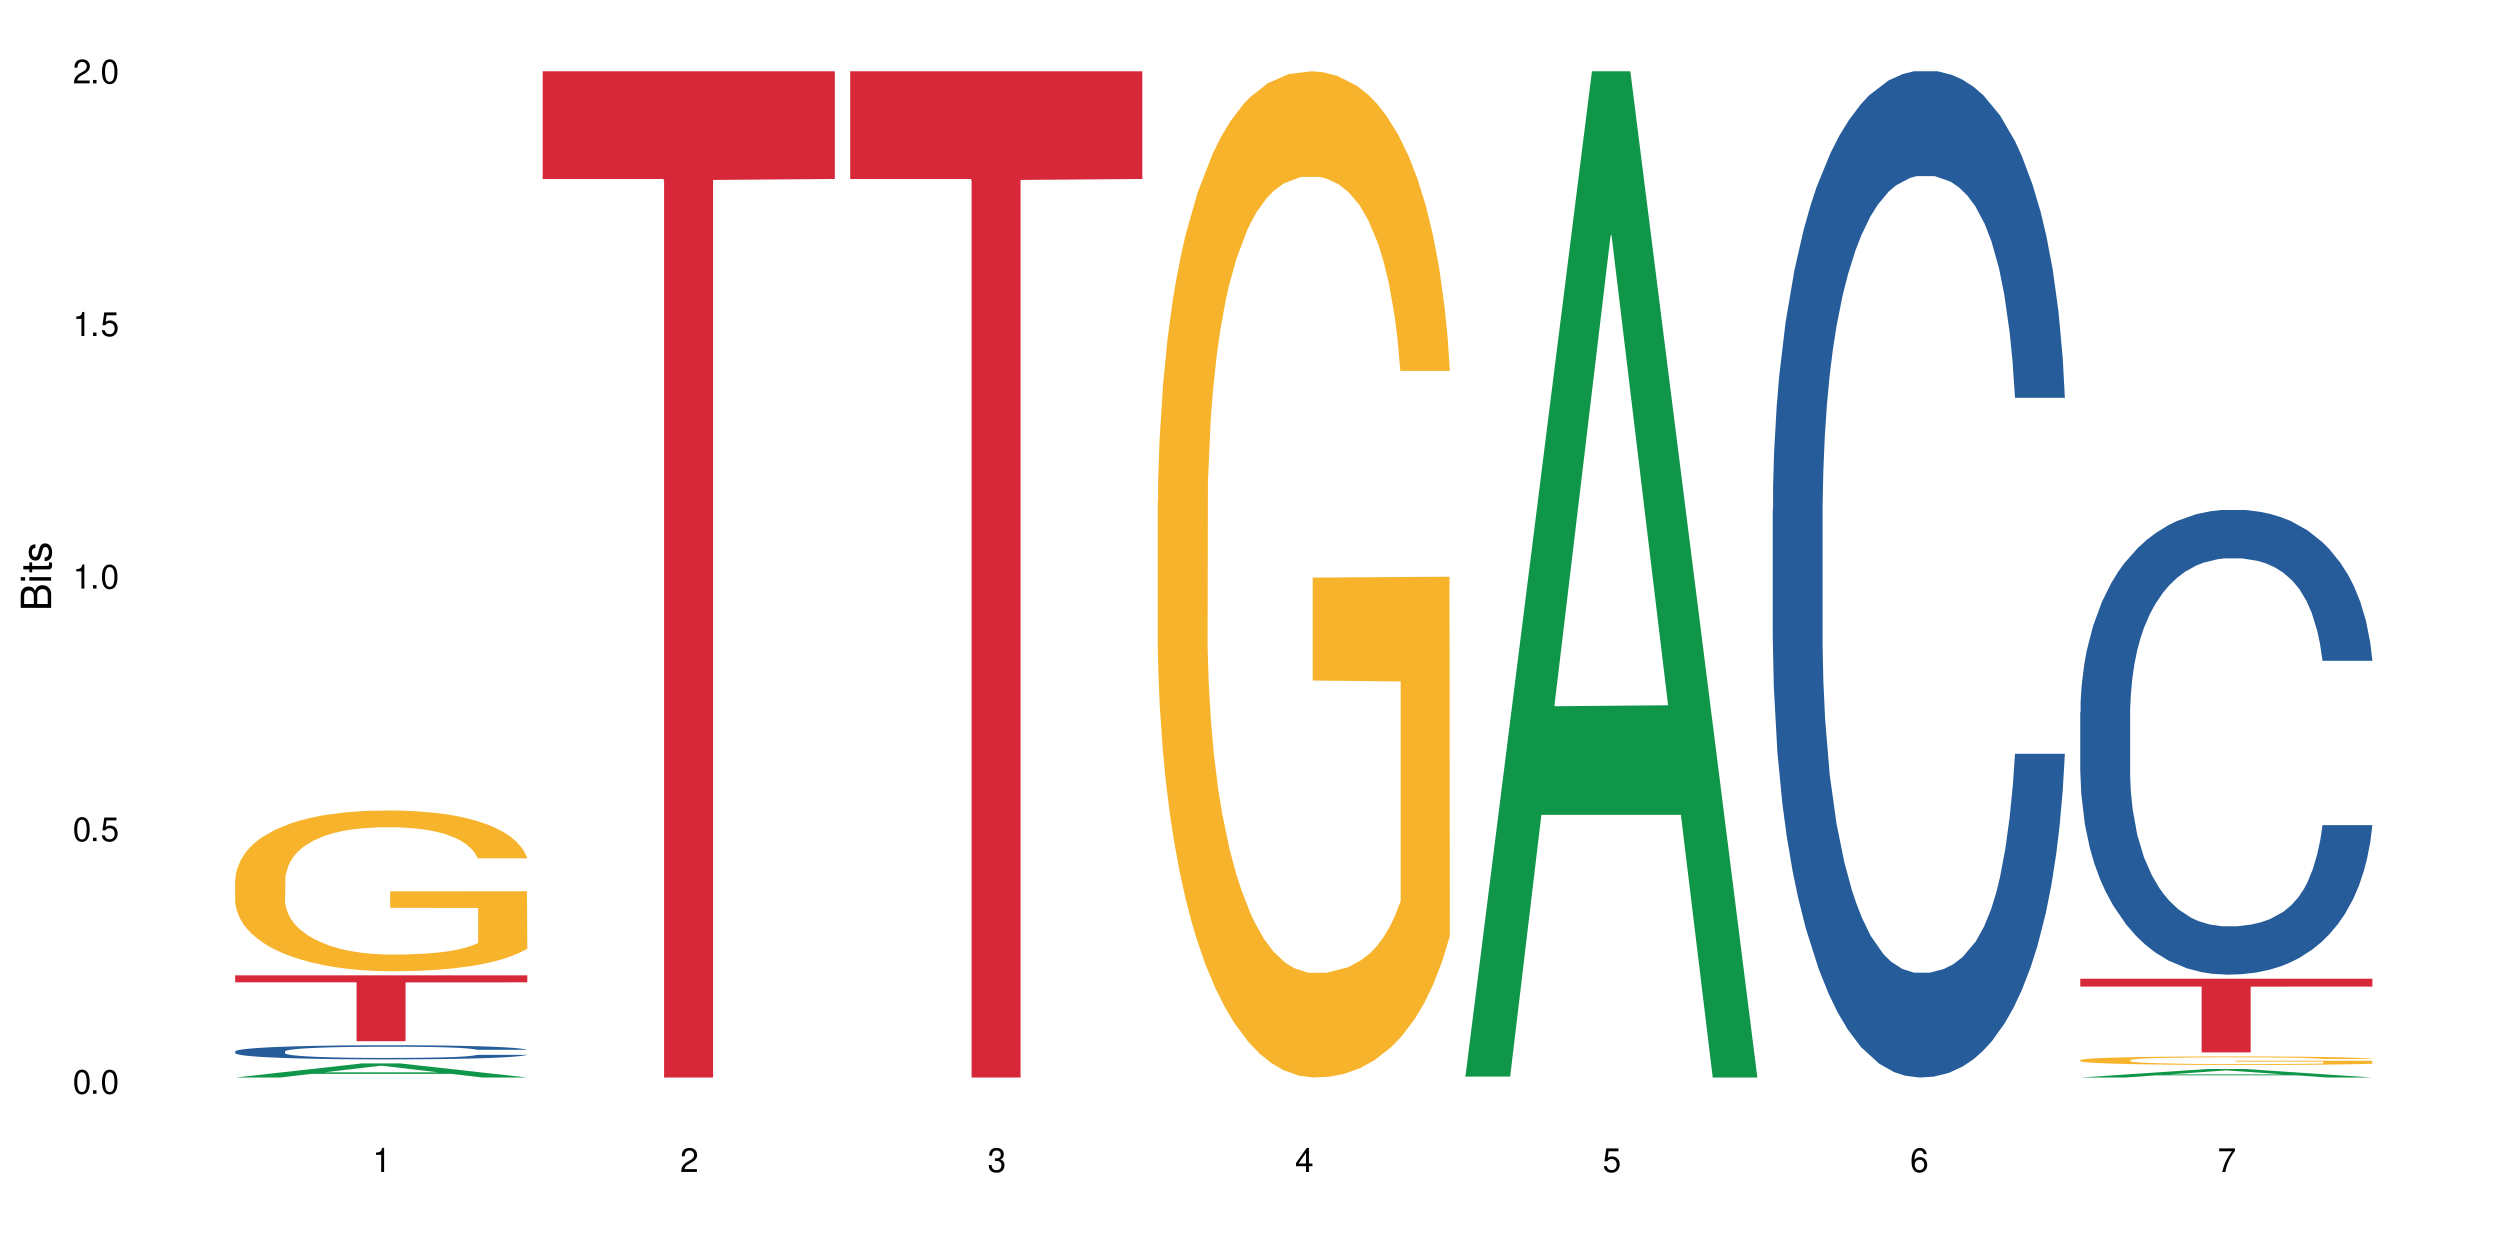 <?xml version="1.0" encoding="UTF-8"?>
<svg xmlns="http://www.w3.org/2000/svg" xmlns:xlink="http://www.w3.org/1999/xlink" width="720" height="360" viewBox="0 0 720 360">
<defs>
<g>
<g id="glyph-0-0">
</g>
<g id="glyph-0-1">
<path d="M 2.641 -6.938 C 2 -6.938 1.422 -6.656 1.078 -6.172 C 0.641 -5.562 0.406 -4.641 0.406 -3.359 C 0.406 -1.016 1.188 0.219 2.641 0.219 C 4.078 0.219 4.859 -1.016 4.859 -3.297 C 4.859 -4.641 4.656 -5.547 4.203 -6.172 C 3.844 -6.656 3.281 -6.938 2.641 -6.938 Z M 2.641 -6.188 C 3.547 -6.188 4 -5.25 4 -3.375 C 4 -1.406 3.562 -0.484 2.625 -0.484 C 1.734 -0.484 1.281 -1.438 1.281 -3.344 C 1.281 -5.25 1.734 -6.188 2.641 -6.188 Z M 2.641 -6.188 "/>
</g>
<g id="glyph-0-2">
<path d="M 1.828 -1 L 0.828 -1 L 0.828 0 L 1.828 0 Z M 1.828 -1 "/>
</g>
<g id="glyph-0-3">
<path d="M 4.562 -6.797 L 1.062 -6.797 L 0.547 -3.094 L 1.328 -3.094 C 1.719 -3.562 2.047 -3.734 2.578 -3.734 C 3.484 -3.734 4.062 -3.109 4.062 -2.094 C 4.062 -1.125 3.484 -0.531 2.578 -0.531 C 1.828 -0.531 1.375 -0.906 1.188 -1.672 L 0.328 -1.672 C 0.453 -1.109 0.547 -0.844 0.75 -0.594 C 1.125 -0.078 1.828 0.219 2.594 0.219 C 3.969 0.219 4.922 -0.781 4.922 -2.219 C 4.922 -3.562 4.031 -4.484 2.719 -4.484 C 2.25 -4.484 1.859 -4.359 1.469 -4.062 L 1.734 -5.969 L 4.562 -5.969 Z M 4.562 -6.797 "/>
</g>
<g id="glyph-0-4">
<path d="M 2.484 -4.938 L 2.484 0 L 3.328 0 L 3.328 -6.938 L 2.766 -6.938 C 2.469 -5.875 2.281 -5.734 0.984 -5.562 L 0.984 -4.938 Z M 2.484 -4.938 "/>
</g>
<g id="glyph-0-5">
<path d="M 4.859 -0.828 L 1.281 -0.828 C 1.359 -1.406 1.672 -1.781 2.5 -2.281 L 3.469 -2.828 C 4.406 -3.344 4.906 -4.062 4.906 -4.906 C 4.906 -5.484 4.672 -6.031 4.266 -6.406 C 3.859 -6.766 3.375 -6.938 2.719 -6.938 C 1.859 -6.938 1.219 -6.625 0.844 -6.031 C 0.609 -5.672 0.5 -5.234 0.484 -4.531 L 1.328 -4.531 C 1.359 -5.016 1.406 -5.281 1.531 -5.516 C 1.75 -5.938 2.188 -6.203 2.703 -6.203 C 3.469 -6.203 4.031 -5.641 4.031 -4.891 C 4.031 -4.344 3.719 -3.859 3.125 -3.516 L 2.234 -3 C 0.812 -2.172 0.406 -1.531 0.328 -0.016 L 4.859 -0.016 Z M 4.859 -0.828 "/>
</g>
<g id="glyph-0-6">
<path d="M 2.125 -3.188 L 2.578 -3.188 C 3.5 -3.188 3.984 -2.766 3.984 -1.922 C 3.984 -1.062 3.469 -0.531 2.594 -0.531 C 1.656 -0.531 1.203 -1 1.156 -2.016 L 0.312 -2.016 C 0.344 -1.453 0.438 -1.094 0.609 -0.781 C 0.953 -0.109 1.625 0.219 2.547 0.219 C 3.953 0.219 4.859 -0.625 4.859 -1.938 C 4.859 -2.828 4.516 -3.297 3.703 -3.594 C 4.344 -3.844 4.656 -4.328 4.656 -5.031 C 4.656 -6.219 3.875 -6.938 2.578 -6.938 C 1.203 -6.938 0.484 -6.172 0.453 -4.703 L 1.297 -4.703 C 1.312 -5.125 1.344 -5.359 1.453 -5.578 C 1.641 -5.969 2.062 -6.203 2.594 -6.203 C 3.344 -6.203 3.797 -5.75 3.797 -5 C 3.797 -4.516 3.609 -4.219 3.25 -4.047 C 3.016 -3.953 2.703 -3.922 2.125 -3.906 Z M 2.125 -3.188 "/>
</g>
<g id="glyph-0-7">
<path d="M 3.141 -1.672 L 3.141 0 L 3.984 0 L 3.984 -1.672 L 4.984 -1.672 L 4.984 -2.438 L 3.984 -2.438 L 3.984 -6.938 L 3.359 -6.938 L 0.266 -2.578 L 0.266 -1.672 Z M 3.141 -2.438 L 1 -2.438 L 3.141 -5.5 Z M 3.141 -2.438 "/>
</g>
<g id="glyph-0-8">
<path d="M 4.781 -5.125 C 4.609 -6.266 3.891 -6.938 2.844 -6.938 C 2.094 -6.938 1.422 -6.578 1.031 -5.953 C 0.594 -5.266 0.406 -4.422 0.406 -3.172 C 0.406 -2 0.578 -1.25 0.984 -0.641 C 1.359 -0.078 1.953 0.219 2.703 0.219 C 3.984 0.219 4.922 -0.75 4.922 -2.094 C 4.922 -3.375 4.062 -4.281 2.844 -4.281 C 2.172 -4.281 1.641 -4.031 1.281 -3.516 C 1.281 -5.234 1.828 -6.188 2.797 -6.188 C 3.391 -6.188 3.797 -5.797 3.938 -5.125 Z M 2.734 -3.531 C 3.547 -3.531 4.062 -2.953 4.062 -2.031 C 4.062 -1.156 3.484 -0.531 2.703 -0.531 C 1.922 -0.531 1.328 -1.188 1.328 -2.078 C 1.328 -2.938 1.906 -3.531 2.734 -3.531 Z M 2.734 -3.531 "/>
</g>
<g id="glyph-0-9">
<path d="M 4.984 -6.797 L 0.438 -6.797 L 0.438 -5.969 L 4.109 -5.969 C 2.5 -3.656 1.828 -2.234 1.328 0 L 2.219 0 C 2.594 -2.172 3.453 -4.047 4.984 -6.094 Z M 4.984 -6.797 "/>
</g>
<g id="glyph-1-0">
</g>
<g id="glyph-1-1">
<path d="M 0 -0.953 L 0 -4.891 C 0 -5.719 -0.234 -6.344 -0.734 -6.797 C -1.188 -7.234 -1.812 -7.469 -2.5 -7.469 C -3.547 -7.469 -4.188 -7 -4.625 -5.875 C -4.984 -6.688 -5.625 -7.094 -6.531 -7.094 C -7.172 -7.094 -7.734 -6.859 -8.141 -6.391 C -8.562 -5.922 -8.75 -5.344 -8.75 -4.5 L -8.75 -0.953 Z M -4.984 -2.062 L -7.766 -2.062 L -7.766 -4.219 C -7.766 -4.844 -7.688 -5.203 -7.453 -5.5 C -7.219 -5.812 -6.859 -5.969 -6.375 -5.969 C -5.891 -5.969 -5.531 -5.812 -5.297 -5.5 C -5.062 -5.203 -4.984 -4.844 -4.984 -4.219 Z M -0.984 -2.062 L -4 -2.062 L -4 -4.781 C -4 -5.766 -3.438 -6.359 -2.484 -6.359 C -1.547 -6.359 -0.984 -5.766 -0.984 -4.781 Z M -0.984 -2.062 "/>
</g>
<g id="glyph-1-2">
<path d="M -6.281 -1.797 L -6.281 -0.797 L 0 -0.797 L 0 -1.797 Z M -8.75 -1.797 L -8.75 -0.797 L -7.484 -0.797 L -7.484 -1.797 Z M -8.75 -1.797 "/>
</g>
<g id="glyph-1-3">
<path d="M -6.281 -3.047 L -6.281 -2.016 L -8.016 -2.016 L -8.016 -1.016 L -6.281 -1.016 L -6.281 -0.172 L -5.469 -0.172 L -5.469 -1.016 L -0.719 -1.016 C -0.078 -1.016 0.281 -1.453 0.281 -2.234 C 0.281 -2.5 0.25 -2.719 0.188 -3.047 L -0.641 -3.047 C -0.609 -2.906 -0.594 -2.766 -0.594 -2.562 C -0.594 -2.141 -0.719 -2.016 -1.156 -2.016 L -5.469 -2.016 L -5.469 -3.047 Z M -6.281 -3.047 "/>
</g>
<g id="glyph-1-4">
<path d="M -4.531 -5.25 C -5.766 -5.25 -6.469 -4.422 -6.469 -2.969 C -6.469 -1.516 -5.719 -0.562 -4.547 -0.562 C -3.562 -0.562 -3.094 -1.062 -2.734 -2.562 L -2.516 -3.484 C -2.344 -4.188 -2.094 -4.469 -1.641 -4.469 C -1.047 -4.469 -0.641 -3.875 -0.641 -3 C -0.641 -2.453 -0.797 -2 -1.062 -1.75 C -1.25 -1.594 -1.422 -1.531 -1.875 -1.469 L -1.875 -0.406 C -0.422 -0.453 0.281 -1.266 0.281 -2.922 C 0.281 -4.5 -0.5 -5.516 -1.719 -5.516 C -2.656 -5.516 -3.172 -4.984 -3.469 -3.734 L -3.703 -2.766 C -3.891 -1.953 -4.156 -1.609 -4.594 -1.609 C -5.188 -1.609 -5.547 -2.125 -5.547 -2.938 C -5.547 -3.75 -5.203 -4.172 -4.531 -4.203 Z M -4.531 -5.25 "/>
</g>
</g>
</defs>
<rect x="-72" y="-36" width="864" height="432" fill="rgb(100%, 100%, 100%)" fill-opacity="1"/>
<path fill-rule="nonzero" fill="rgb(6.275%, 58.824%, 28.235%)" fill-opacity="1" d="M 67.73 310.328 L 67.82 310.324 L 104.227 306.266 L 115.281 306.266 L 151.867 310.332 L 139.012 310.332 L 129.844 309.27 L 89.664 309.27 L 80.676 310.328 L 67.73 310.328 L 93.527 308.832 L 126.156 308.828 L 109.887 306.93 L 109.707 306.926 L 109.527 306.938 L 93.438 308.828 L 93.527 308.832 Z M 67.73 310.328 "/>
<path fill-rule="nonzero" fill="rgb(14.51%, 36.078%, 60%)" fill-opacity="1" d="M 67.73 302.805 L 67.832 302.801 L 67.832 302.711 L 68.141 302.57 L 68.859 302.391 L 69.578 302.27 L 71.426 302.047 L 73.988 301.836 L 76.656 301.672 L 78.605 301.574 L 80.352 301.5 L 84.352 301.363 L 86.918 301.293 L 89.688 301.23 L 93.074 301.168 L 95.535 301.129 L 101.078 301.07 L 105.18 301.043 L 108.363 301.031 L 115.238 301.031 L 119.34 301.047 L 122.316 301.066 L 125.598 301.098 L 128.371 301.129 L 133.191 301.211 L 137.5 301.316 L 139.449 301.375 L 142.527 301.492 L 144.891 301.602 L 146.531 301.699 L 148.379 301.836 L 150.02 302.004 L 151.25 302.191 L 151.867 302.352 L 137.5 302.352 L 136.785 302.203 L 135.961 302.09 L 134.422 301.938 L 132.883 301.828 L 130.73 301.723 L 128.781 301.652 L 126.113 301.578 L 123.754 301.535 L 121.289 301.5 L 118.93 301.48 L 114.414 301.457 L 109.184 301.457 L 107.234 301.465 L 103.23 301.496 L 101.078 301.52 L 98 301.574 L 95.844 301.621 L 93.281 301.695 L 91.535 301.758 L 89.379 301.855 L 87.84 301.941 L 86.098 302.062 L 85.07 302.156 L 84.148 302.262 L 83.328 302.383 L 82.711 302.512 L 82.301 302.652 L 82.094 302.785 L 82.094 303.359 L 82.301 303.496 L 82.812 303.652 L 84.148 303.879 L 86.098 304.074 L 88.355 304.23 L 90.508 304.344 L 91.742 304.395 L 93.383 304.453 L 95.945 304.527 L 99.641 304.602 L 101.797 304.633 L 105.078 304.664 L 108.465 304.676 L 112.98 304.676 L 116.98 304.664 L 119.648 304.645 L 122.418 304.613 L 126.215 304.551 L 128.574 304.492 L 130.629 304.422 L 132.168 304.352 L 133.191 304.289 L 134.73 304.176 L 135.961 304.047 L 136.887 303.918 L 137.5 303.793 L 151.867 303.793 L 151.25 303.941 L 150.328 304.086 L 149.402 304.195 L 147.969 304.324 L 146.324 304.438 L 143.965 304.57 L 142.016 304.656 L 139.449 304.746 L 137.09 304.816 L 134.527 304.883 L 130.73 304.957 L 128.266 304.992 L 125.598 305.027 L 122.418 305.055 L 118.418 305.082 L 114.109 305.098 L 110.105 305.102 L 105.797 305.094 L 102.617 305.078 L 98.41 305.047 L 93.176 304.977 L 89.379 304.906 L 86.406 304.836 L 83.84 304.762 L 80.969 304.664 L 77.273 304.5 L 75.016 304.371 L 73.477 304.27 L 71.734 304.121 L 70.5 303.992 L 69.066 303.785 L 68.039 303.52 L 67.73 303.316 Z M 67.73 302.805 "/>
<path fill-rule="nonzero" fill="rgb(96.863%, 70.196%, 16.863%)" fill-opacity="1" d="M 67.73 253.25 L 67.832 253.207 L 67.832 252.359 L 68.242 250.457 L 69.27 247.836 L 70.605 245.68 L 72.039 243.988 L 72.965 243.098 L 74.504 241.828 L 75.836 240.898 L 79.223 238.996 L 83.531 237.219 L 85.891 236.457 L 88.559 235.738 L 92.355 234.938 L 94.102 234.641 L 99.438 233.965 L 105.488 233.539 L 112.16 233.414 L 115.238 233.457 L 119.441 233.625 L 125.188 234.09 L 128.473 234.512 L 131.039 234.938 L 133.707 235.484 L 136.988 236.332 L 140.066 237.348 L 142.527 238.363 L 144.992 239.629 L 147.043 240.984 L 148.789 242.465 L 150.328 244.238 L 151.25 245.719 L 151.867 247.199 L 137.605 247.199 L 136.785 245.719 L 135.859 244.578 L 134.32 243.184 L 132.781 242.168 L 131.242 241.363 L 128.371 240.266 L 125.906 239.59 L 122.828 238.996 L 119.855 238.617 L 116.469 238.363 L 114.414 238.277 L 108.977 238.277 L 104.055 238.574 L 101.18 238.91 L 99.129 239.25 L 96.254 239.883 L 94.512 240.391 L 93.484 240.73 L 90.406 242.039 L 88.355 243.227 L 87.227 244.027 L 85.789 245.297 L 84.762 246.438 L 83.633 248.133 L 83.02 249.398 L 82.199 252.277 L 82.094 259.887 L 82.402 261.496 L 83.02 263.23 L 83.84 264.754 L 85.07 266.359 L 86.301 267.586 L 88.457 269.234 L 90.305 270.336 L 91.742 271.055 L 94.512 272.195 L 95.641 272.578 L 98.309 273.336 L 101.078 273.93 L 104.465 274.438 L 107.027 274.691 L 111.133 274.902 L 116.363 274.902 L 122.52 274.648 L 126.422 274.309 L 129.09 273.973 L 130.832 273.676 L 132.988 273.211 L 134.527 272.789 L 135.961 272.324 L 137.707 271.605 L 137.707 261.496 L 112.363 261.453 L 112.363 256.715 L 151.762 256.676 L 151.867 273.211 L 149.711 274.352 L 147.043 275.453 L 144.48 276.297 L 141.812 277.016 L 138.016 277.82 L 134.938 278.328 L 130.215 278.922 L 125.906 279.301 L 121.395 279.555 L 117.391 279.68 L 112.672 279.723 L 108.465 279.641 L 103.949 279.387 L 100.359 279.047 L 97.074 278.625 L 93.793 278.074 L 89.688 277.188 L 87.02 276.469 L 84.25 275.578 L 81.48 274.523 L 79.016 273.379 L 77.375 272.492 L 75.734 271.477 L 73.988 270.207 L 72.348 268.77 L 71.117 267.457 L 69.988 265.98 L 69.168 264.582 L 68.348 262.68 L 67.938 261.156 L 67.73 259.848 Z M 67.73 253.25 "/>
<path fill-rule="nonzero" fill="rgb(83.922%, 15.686%, 22.353%)" fill-opacity="1" d="M 67.73 280.887 L 151.867 280.887 L 151.867 282.918 L 116.801 282.938 L 116.801 299.871 L 102.695 299.871 L 102.695 282.957 L 102.488 282.918 L 67.73 282.918 Z M 67.73 280.887 "/>
<path fill-rule="nonzero" fill="rgb(83.922%, 15.686%, 22.353%)" fill-opacity="1" d="M 156.293 20.527 L 240.43 20.527 L 240.43 51.547 L 205.363 51.82 L 205.363 310.332 L 191.258 310.332 L 191.258 52.094 L 191.051 51.547 L 156.293 51.547 Z M 156.293 20.527 "/>
<path fill-rule="nonzero" fill="rgb(83.922%, 15.686%, 22.353%)" fill-opacity="1" d="M 244.859 20.527 L 328.992 20.527 L 328.992 51.547 L 293.93 51.82 L 293.93 310.332 L 279.82 310.332 L 279.82 52.094 L 279.617 51.547 L 244.859 51.547 Z M 244.859 20.527 "/>
<path fill-rule="nonzero" fill="rgb(96.863%, 70.196%, 16.863%)" fill-opacity="1" d="M 333.422 144.652 L 333.523 144.387 L 333.523 139.094 L 333.934 127.184 L 334.961 110.777 L 336.293 97.277 L 337.73 86.691 L 338.652 81.133 L 340.191 73.195 L 341.527 67.371 L 344.914 55.461 L 349.223 44.348 L 351.582 39.582 L 354.25 35.082 L 358.047 30.055 L 359.789 28.203 L 365.125 23.965 L 371.18 21.32 L 377.848 20.527 L 380.926 20.789 L 385.133 21.848 L 390.879 24.762 L 394.164 27.406 L 396.727 30.055 L 399.395 33.496 L 402.68 38.789 L 405.758 45.141 L 408.219 51.492 L 410.684 59.43 L 412.734 67.902 L 414.477 77.164 L 416.016 88.281 L 416.941 97.543 L 417.555 106.805 L 403.293 106.805 L 402.473 97.543 L 401.551 90.398 L 400.012 81.664 L 398.473 75.312 L 396.934 70.281 L 394.059 63.402 L 391.598 59.168 L 388.52 55.461 L 385.543 53.078 L 382.156 51.492 L 380.105 50.961 L 374.668 50.961 L 369.742 52.816 L 366.871 54.934 L 364.816 57.051 L 361.945 61.02 L 360.199 64.195 L 359.176 66.312 L 356.098 74.516 L 354.043 81.93 L 352.914 86.957 L 351.48 94.898 L 350.453 102.043 L 349.324 112.629 L 348.711 120.57 L 347.887 138.566 L 347.785 186.207 L 348.094 196.262 L 348.711 207.113 L 349.531 216.641 L 350.762 226.699 L 351.992 234.375 L 354.148 244.695 L 355.992 251.578 L 357.43 256.078 L 360.199 263.223 L 361.328 265.605 L 363.996 270.367 L 366.766 274.074 L 370.152 277.25 L 372.719 278.836 L 376.824 280.16 L 382.055 280.16 L 388.211 278.574 L 392.109 276.457 L 394.777 274.34 L 396.523 272.484 L 398.676 269.574 L 400.215 266.926 L 401.652 264.016 L 403.398 259.516 L 403.398 196.262 L 378.055 195.996 L 378.055 166.355 L 417.453 166.09 L 417.555 269.574 L 415.402 276.719 L 412.734 283.602 L 410.168 288.895 L 407.5 293.395 L 403.703 298.422 L 400.625 301.598 L 395.906 305.305 L 391.598 307.688 L 387.082 309.273 L 383.082 310.066 L 378.363 310.332 L 374.156 309.805 L 369.641 308.215 L 366.051 306.098 L 362.766 303.453 L 359.484 300.012 L 355.379 294.453 L 352.711 289.953 L 349.941 284.395 L 347.172 277.777 L 344.707 270.633 L 343.066 265.074 L 341.426 258.723 L 339.68 250.781 L 338.039 241.785 L 336.809 233.578 L 335.68 224.316 L 334.859 215.582 L 334.035 203.672 L 333.625 194.145 L 333.422 185.941 Z M 333.422 144.652 "/>
<path fill-rule="nonzero" fill="rgb(6.275%, 58.824%, 28.235%)" fill-opacity="1" d="M 421.984 310.059 L 422.074 309.789 L 458.48 20.527 L 469.535 20.527 L 506.121 310.332 L 493.266 310.332 L 484.098 234.684 L 443.918 234.684 L 434.93 310.059 L 421.984 310.059 L 447.781 203.391 L 480.41 203.117 L 464.141 67.875 L 463.961 67.602 L 463.781 68.418 L 447.691 203.117 L 447.781 203.391 Z M 421.984 310.059 "/>
<path fill-rule="nonzero" fill="rgb(14.51%, 36.078%, 60%)" fill-opacity="1" d="M 510.547 146.621 L 510.652 146.355 L 510.652 140 L 510.957 129.934 L 511.676 117.215 L 512.395 108.477 L 514.242 92.844 L 516.809 77.746 L 519.473 66.09 L 521.426 59.203 L 523.168 53.902 L 527.168 44.102 L 529.734 39.07 L 532.504 34.566 L 535.891 30.062 L 538.355 27.414 L 543.895 23.176 L 548 21.32 L 551.18 20.527 L 558.055 20.527 L 562.156 21.586 L 565.133 22.91 L 568.418 25.031 L 571.188 27.414 L 576.008 33.242 L 580.32 40.66 L 582.27 44.898 L 585.348 53.109 L 587.707 61.055 L 589.348 67.945 L 591.195 77.746 L 592.836 89.668 L 594.066 103.176 L 594.684 114.566 L 580.32 114.566 L 579.602 103.973 L 578.781 95.758 L 577.242 84.898 L 575.703 77.215 L 573.547 69.535 L 571.598 64.5 L 568.93 59.469 L 566.57 56.289 L 564.105 53.902 L 561.746 52.316 L 557.234 50.727 L 552 50.727 L 550.051 51.254 L 546.051 53.375 L 543.895 55.23 L 540.816 58.938 L 538.66 62.383 L 536.098 67.68 L 534.352 72.184 L 532.199 79.07 L 530.66 85.164 L 528.914 93.906 L 527.887 100.527 L 526.965 107.945 L 526.145 116.688 L 525.527 125.957 L 525.117 135.762 L 524.914 145.297 L 524.914 186.355 L 525.117 195.895 L 525.629 207.02 L 526.965 223.18 L 528.914 237.219 L 531.172 248.344 L 533.324 256.293 L 534.559 260 L 536.199 264.238 L 538.766 269.535 L 542.457 274.836 L 544.613 276.953 L 547.895 279.074 L 551.281 280.133 L 555.797 280.133 L 559.797 279.074 L 562.465 277.75 L 565.234 275.629 L 569.031 271.125 L 571.391 266.887 L 573.445 261.855 L 574.984 256.82 L 576.008 252.582 L 577.547 244.371 L 578.781 235.363 L 579.703 226.094 L 580.32 217.086 L 594.684 217.086 L 594.066 227.684 L 593.145 238.012 L 592.223 245.695 L 590.785 254.969 L 589.145 263.18 L 586.781 272.449 L 584.832 278.543 L 582.27 285.168 L 579.91 290.199 L 577.344 294.703 L 573.547 300 L 571.086 302.648 L 568.418 305.035 L 565.234 307.152 L 561.234 309.008 L 556.926 310.066 L 552.922 310.332 L 548.613 309.801 L 545.434 308.742 L 541.227 306.359 L 535.992 301.59 L 532.199 296.559 L 529.223 291.523 L 526.656 286.227 L 523.785 279.074 L 520.09 267.418 L 517.832 258.41 L 516.293 250.992 L 514.551 240.664 L 513.316 231.391 L 511.883 216.555 L 510.855 197.746 L 510.547 183.18 Z M 510.547 146.621 "/>
<path fill-rule="nonzero" fill="rgb(6.275%, 58.824%, 28.235%)" fill-opacity="1" d="M 599.113 310.332 L 599.203 310.328 L 635.605 307.875 L 646.664 307.875 L 683.246 310.332 L 670.395 310.332 L 661.223 309.691 L 621.043 309.691 L 612.055 310.332 L 599.113 310.332 L 624.91 309.426 L 657.539 309.422 L 641.27 308.277 L 641.09 308.273 L 640.91 308.281 L 624.82 309.422 L 624.91 309.426 Z M 599.113 310.332 "/>
<path fill-rule="nonzero" fill="rgb(14.51%, 36.078%, 60%)" fill-opacity="1" d="M 599.113 205.105 L 599.215 204.984 L 599.215 202.047 L 599.523 197.398 L 600.238 191.527 L 600.957 187.492 L 602.805 180.273 L 605.371 173.301 L 608.039 167.918 L 609.988 164.738 L 611.73 162.293 L 615.734 157.766 L 618.297 155.441 L 621.07 153.363 L 624.453 151.285 L 626.918 150.059 L 632.457 148.102 L 636.562 147.246 L 639.742 146.879 L 646.617 146.879 L 650.723 147.371 L 653.695 147.98 L 656.98 148.961 L 659.75 150.059 L 664.574 152.75 L 668.883 156.176 L 670.832 158.133 L 673.91 161.926 L 676.27 165.594 L 677.91 168.777 L 679.758 173.301 L 681.398 178.805 L 682.633 185.043 L 683.246 190.305 L 668.883 190.305 L 668.164 185.41 L 667.344 181.621 L 665.805 176.605 L 664.266 173.059 L 662.109 169.512 L 660.16 167.188 L 657.492 164.863 L 655.133 163.395 L 652.672 162.293 L 650.312 161.559 L 645.797 160.824 L 640.562 160.824 L 638.613 161.07 L 634.613 162.047 L 632.457 162.906 L 629.379 164.617 L 627.227 166.207 L 624.66 168.652 L 622.914 170.734 L 620.762 173.914 L 619.223 176.727 L 617.477 180.762 L 616.453 183.82 L 615.527 187.246 L 614.707 191.285 L 614.09 195.566 L 613.68 200.09 L 613.477 204.496 L 613.477 223.453 L 613.68 227.859 L 614.195 232.996 L 615.527 240.457 L 617.477 246.941 L 619.734 252.078 L 621.891 255.746 L 623.121 257.461 L 624.762 259.418 L 627.328 261.863 L 631.02 264.309 L 633.176 265.289 L 636.461 266.266 L 639.844 266.758 L 644.359 266.758 L 648.359 266.266 L 651.027 265.656 L 653.801 264.676 L 657.594 262.598 L 659.957 260.641 L 662.008 258.316 L 663.547 255.992 L 664.574 254.035 L 666.113 250.242 L 667.344 246.086 L 668.266 241.805 L 668.883 237.645 L 683.246 237.645 L 682.633 242.535 L 681.707 247.309 L 680.785 250.855 L 679.348 255.137 L 677.707 258.93 L 675.348 263.211 L 673.398 266.023 L 670.832 269.082 L 668.473 271.406 L 665.906 273.484 L 662.109 275.93 L 659.648 277.152 L 656.98 278.254 L 653.801 279.234 L 649.797 280.09 L 645.488 280.578 L 641.488 280.703 L 637.176 280.457 L 633.996 279.969 L 629.789 278.867 L 624.559 276.664 L 620.762 274.34 L 617.785 272.016 L 615.219 269.57 L 612.348 266.266 L 608.652 260.887 L 606.395 256.727 L 604.855 253.301 L 603.113 248.531 L 601.883 244.25 L 600.445 237.398 L 599.418 228.715 L 599.113 221.988 Z M 599.113 205.105 "/>
<path fill-rule="nonzero" fill="rgb(96.863%, 70.196%, 16.863%)" fill-opacity="1" d="M 599.113 305.305 L 599.215 305.305 L 599.215 305.258 L 599.625 305.156 L 600.652 305.02 L 601.984 304.902 L 603.422 304.812 L 604.344 304.766 L 605.883 304.699 L 607.219 304.652 L 610.602 304.551 L 614.914 304.457 L 617.273 304.414 L 619.941 304.375 L 623.738 304.336 L 625.48 304.316 L 630.816 304.281 L 636.871 304.262 L 643.539 304.254 L 646.617 304.254 L 650.824 304.266 L 656.57 304.289 L 659.852 304.312 L 662.418 304.336 L 665.086 304.363 L 668.367 304.406 L 671.445 304.461 L 673.91 304.516 L 676.371 304.582 L 678.426 304.656 L 680.168 304.734 L 681.707 304.828 L 682.633 304.906 L 683.246 304.984 L 668.984 304.984 L 668.164 304.906 L 667.242 304.848 L 665.703 304.773 L 664.164 304.719 L 662.625 304.676 L 659.75 304.617 L 657.289 304.582 L 654.211 304.551 L 651.234 304.527 L 647.848 304.516 L 645.797 304.512 L 640.359 304.512 L 635.434 304.527 L 632.559 304.547 L 630.508 304.562 L 627.637 304.598 L 625.891 304.625 L 624.863 304.641 L 621.785 304.711 L 619.734 304.773 L 618.605 304.816 L 617.168 304.883 L 616.145 304.945 L 615.016 305.035 L 614.398 305.102 L 613.578 305.254 L 613.477 305.66 L 613.785 305.742 L 614.398 305.836 L 615.219 305.918 L 616.453 306 L 617.684 306.066 L 619.836 306.152 L 621.684 306.211 L 623.121 306.25 L 625.891 306.312 L 627.02 306.332 L 629.688 306.371 L 632.457 306.402 L 635.844 306.43 L 638.41 306.445 L 642.512 306.453 L 647.746 306.453 L 653.902 306.441 L 657.801 306.422 L 660.469 306.406 L 662.211 306.391 L 664.367 306.367 L 665.906 306.344 L 667.344 306.316 L 669.086 306.281 L 669.086 305.742 L 643.742 305.742 L 643.742 305.488 L 683.145 305.488 L 683.246 306.367 L 681.094 306.426 L 678.426 306.484 L 675.859 306.527 L 673.191 306.566 L 669.395 306.609 L 666.316 306.637 L 661.598 306.668 L 657.289 306.688 L 652.773 306.703 L 648.773 306.707 L 644.051 306.711 L 639.844 306.707 L 635.332 306.691 L 631.738 306.676 L 628.457 306.652 L 625.172 306.625 L 621.07 306.578 L 618.402 306.539 L 615.629 306.492 L 612.859 306.434 L 610.398 306.375 L 608.758 306.328 L 607.113 306.273 L 605.371 306.207 L 603.73 306.129 L 602.496 306.059 L 601.367 305.98 L 600.547 305.906 L 599.727 305.805 L 599.316 305.727 L 599.113 305.656 Z M 599.113 305.305 "/>
<path fill-rule="nonzero" fill="rgb(83.922%, 15.686%, 22.353%)" fill-opacity="1" d="M 599.113 281.867 L 683.246 281.867 L 683.246 284.137 L 648.184 284.156 L 648.184 303.09 L 634.074 303.09 L 634.074 284.176 L 633.871 284.137 L 599.113 284.137 Z M 599.113 281.867 "/>
<g fill="rgb(0%, 0%, 0%)" fill-opacity="1">
<use xlink:href="#glyph-0-1" x="20.965" y="314.993"/>
<use xlink:href="#glyph-0-2" x="25.965" y="314.993"/>
<use xlink:href="#glyph-0-1" x="28.965" y="314.993"/>
</g>
<g fill="rgb(0%, 0%, 0%)" fill-opacity="1">
<use xlink:href="#glyph-0-1" x="20.965" y="242.251"/>
<use xlink:href="#glyph-0-2" x="25.965" y="242.251"/>
<use xlink:href="#glyph-0-3" x="28.965" y="242.251"/>
</g>
<g fill="rgb(0%, 0%, 0%)" fill-opacity="1">
<use xlink:href="#glyph-0-4" x="20.965" y="169.509"/>
<use xlink:href="#glyph-0-2" x="25.965" y="169.509"/>
<use xlink:href="#glyph-0-1" x="28.965" y="169.509"/>
</g>
<g fill="rgb(0%, 0%, 0%)" fill-opacity="1">
<use xlink:href="#glyph-0-4" x="20.965" y="96.767"/>
<use xlink:href="#glyph-0-2" x="25.965" y="96.767"/>
<use xlink:href="#glyph-0-3" x="28.965" y="96.767"/>
</g>
<g fill="rgb(0%, 0%, 0%)" fill-opacity="1">
<use xlink:href="#glyph-0-5" x="20.965" y="24.024"/>
<use xlink:href="#glyph-0-2" x="25.965" y="24.024"/>
<use xlink:href="#glyph-0-1" x="28.965" y="24.024"/>
</g>
<g fill="rgb(0%, 0%, 0%)" fill-opacity="1">
<use xlink:href="#glyph-0-4" x="107.297" y="337.532"/>
</g>
<g fill="rgb(0%, 0%, 0%)" fill-opacity="1">
<use xlink:href="#glyph-0-5" x="195.863" y="337.532"/>
</g>
<g fill="rgb(0%, 0%, 0%)" fill-opacity="1">
<use xlink:href="#glyph-0-6" x="284.426" y="337.532"/>
</g>
<g fill="rgb(0%, 0%, 0%)" fill-opacity="1">
<use xlink:href="#glyph-0-7" x="372.988" y="337.532"/>
</g>
<g fill="rgb(0%, 0%, 0%)" fill-opacity="1">
<use xlink:href="#glyph-0-3" x="461.551" y="337.532"/>
</g>
<g fill="rgb(0%, 0%, 0%)" fill-opacity="1">
<use xlink:href="#glyph-0-8" x="550.117" y="337.532"/>
</g>
<g fill="rgb(0%, 0%, 0%)" fill-opacity="1">
<use xlink:href="#glyph-0-9" x="638.68" y="337.532"/>
</g>
<g fill="rgb(0%, 0%, 0%)" fill-opacity="1">
<use xlink:href="#glyph-1-1" x="14.725" y="176.012"/>
<use xlink:href="#glyph-1-2" x="14.725" y="168.012"/>
<use xlink:href="#glyph-1-3" x="14.725" y="165.012"/>
<use xlink:href="#glyph-1-4" x="14.725" y="162.012"/>
</g>
</svg>
